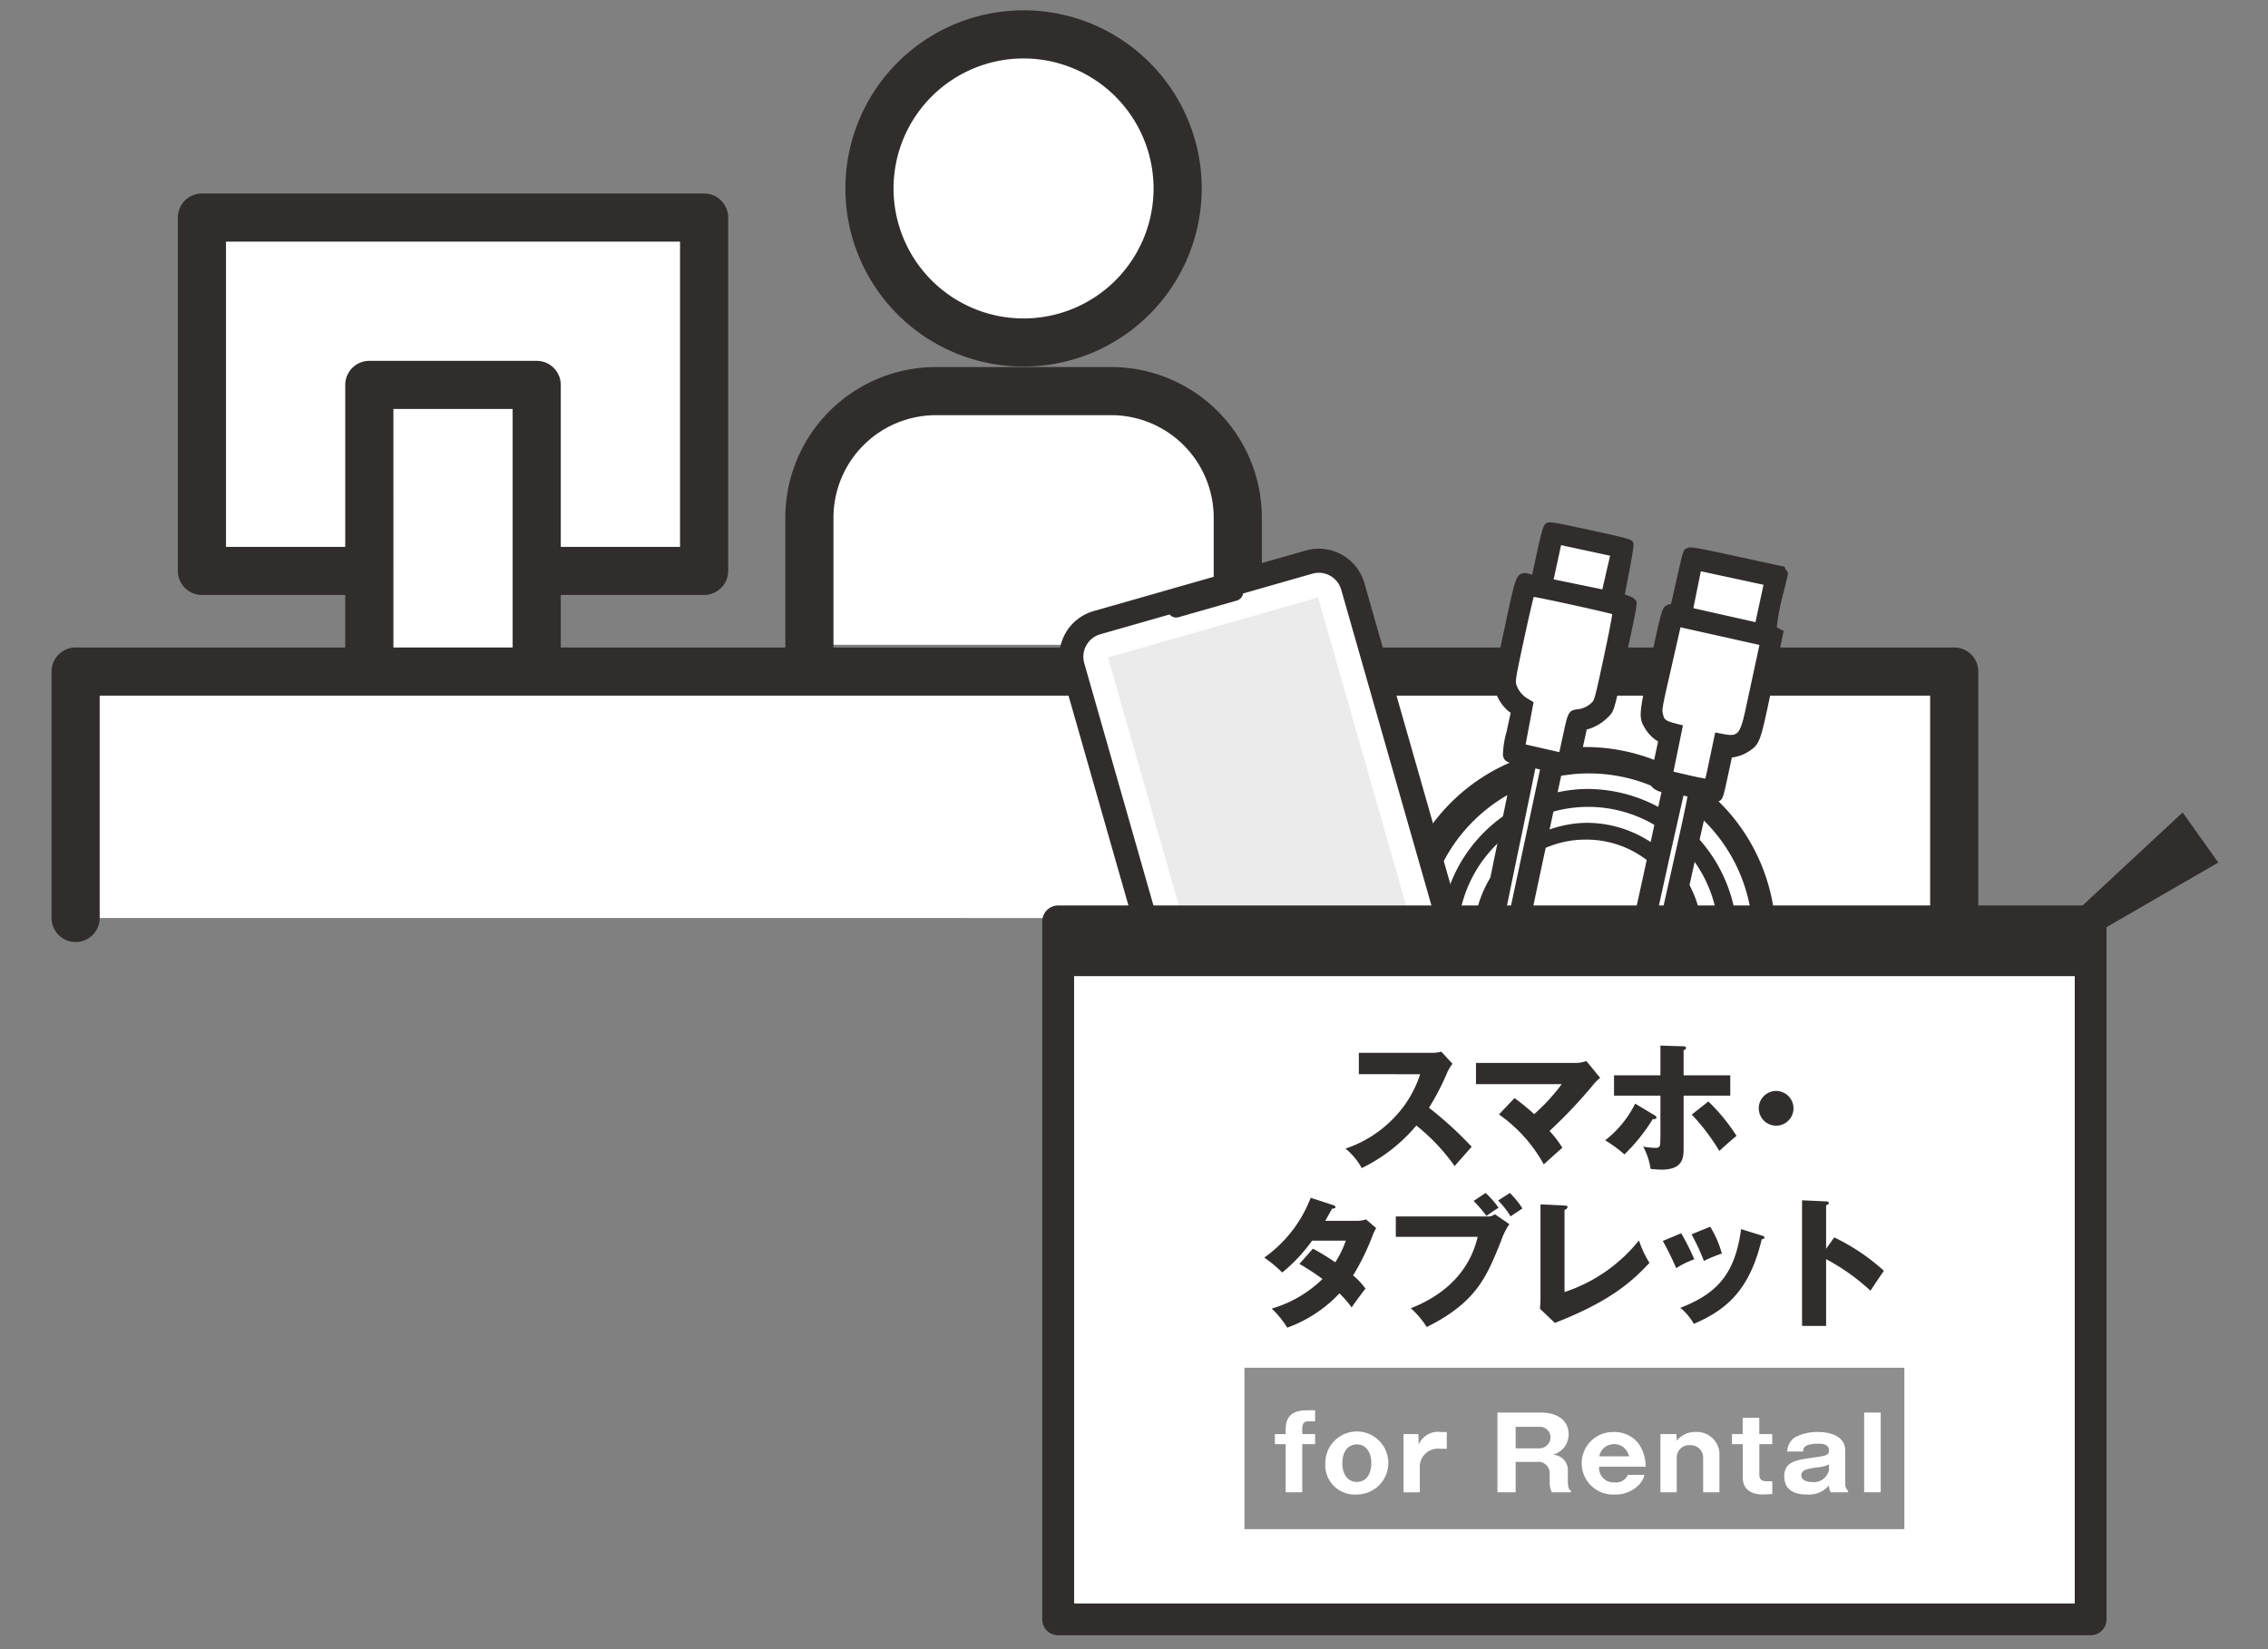 <svg xmlns="http://www.w3.org/2000/svg" xmlns:xlink="http://www.w3.org/1999/xlink" width="220" height="160" viewBox="0 0 220 160">
  <rect x="0" y="0" width="220" height="160" fill="#808080" stroke="none"/>
  <defs>
    <clipPath id="clip-path">
      <rect id="長方形_4189" data-name="長方形 4189" width="210.17" height="157.651" fill="none"/>
    </clipPath>
  </defs>
  <g id="step05_img" transform="translate(4.857 0.175)">
    <rect id="長方形_4287" data-name="長方形 4287" width="220" height="160" transform="translate(-4.857 -0.174)" fill="#01a0e9" opacity="0"/>
    <g id="グループ_8739" data-name="グループ 8739" transform="translate(0.143 0.825)">
      <rect id="長方形_4182" data-name="長方形 4182" width="48.713" height="34.28" transform="translate(14.588 20.106)" fill="#fff"/>
      <g id="グループ_8698" data-name="グループ 8698">
        <g id="グループ_8697" data-name="グループ 8697" clip-path="url(#clip-path)">
          <path id="パス_15216" data-name="パス 15216" d="M58.918,50.367H10.205A2.336,2.336,0,0,1,7.87,48.032V13.75a2.336,2.336,0,0,1,2.335-2.335H58.918a2.336,2.336,0,0,1,2.335,2.335V48.032a2.336,2.336,0,0,1-2.335,2.335M12.54,45.7H56.583V16.085H12.54Z" transform="translate(4.382 6.356)" fill="#302d2c"/>
          <rect id="長方形_4183" data-name="長方形 4183" width="16.238" height="27.965" transform="translate(30.825 36.344)" fill="#fff"/>
          <path id="パス_15217" data-name="パス 15217" d="M36.871,54.482H20.635A2.336,2.336,0,0,1,18.3,52.147V24.18a2.336,2.336,0,0,1,2.335-2.335H36.871a2.335,2.335,0,0,1,2.335,2.335V52.147a2.335,2.335,0,0,1-2.335,2.335m-13.9-4.67H34.538v-23.3H22.97Z" transform="translate(10.19 12.164)" fill="#302d2c"/>
          <path id="パス_15218" data-name="パス 15218" d="M65.91,31.394A14.947,14.947,0,1,0,50.963,16.447,14.964,14.964,0,0,0,65.91,31.394" transform="translate(28.378 0.835)" fill="#fff"/>
          <path id="パス_15219" data-name="パス 15219" d="M66.745,34.565A17.282,17.282,0,1,1,84.028,17.282,17.3,17.3,0,0,1,66.745,34.565m0-29.894A12.612,12.612,0,1,0,79.357,17.282,12.626,12.626,0,0,0,66.745,4.67" transform="translate(27.542 0)" fill="#302d2c"/>
          <path id="パス_15220" data-name="パス 15220" d="M88.774,48.344V36A12.285,12.285,0,0,0,76.5,23.732H59.49A12.284,12.284,0,0,0,47.219,36V48.344" transform="translate(26.293 13.215)" fill="#fff"/>
          <path id="パス_15221" data-name="パス 15221" d="M89.608,51.515a2.336,2.336,0,0,1-2.335-2.335V36.839A9.948,9.948,0,0,0,77.337,26.9H60.324a9.948,9.948,0,0,0-9.934,9.937V49.18a2.335,2.335,0,1,1-4.67,0V36.839a14.623,14.623,0,0,1,14.6-14.608H77.337A14.624,14.624,0,0,1,91.943,36.839V49.18a2.336,2.336,0,0,1-2.335,2.335" transform="translate(25.458 12.379)" fill="#302d2c"/>
          <path id="パス_15222" data-name="パス 15222" d="M1.5,65.113V41.208H183.729V65.125" transform="translate(0.835 22.946)" fill="#fff" fill-rule="evenodd"/>
          <path id="パス_15223" data-name="パス 15223" d="M184.564,68.3a2.336,2.336,0,0,1-2.335-2.335V44.378H4.67v21.57a2.335,2.335,0,0,1-4.67,0V42.043a2.336,2.336,0,0,1,2.335-2.335H184.564a2.336,2.336,0,0,1,2.335,2.335V65.961a2.336,2.336,0,0,1-2.335,2.335" transform="translate(0 22.111)" fill="#302d2c"/>
          <path id="パス_15224" data-name="パス 15224" d="M120.112,64.236A18.077,18.077,0,1,1,102.036,46.16a18.077,18.077,0,0,1,18.076,18.076" transform="translate(46.75 25.703)" fill="#302d2c"/>
          <path id="パス_15225" data-name="パス 15225" d="M102.175,82.842a18.466,18.466,0,1,1,18.466-18.467,18.489,18.489,0,0,1-18.466,18.467m0-36.153a17.687,17.687,0,1,0,17.687,17.686,17.707,17.707,0,0,0-17.687-17.686" transform="translate(46.611 25.565)" fill="#302d2c"/>
          <path id="パス_15226" data-name="パス 15226" d="M101.379,79.347a15.9,15.9,0,1,1,16.239-15.892,16.087,16.087,0,0,1-16.239,15.892m0-30.287a14.4,14.4,0,1,0,14.743,14.394A14.589,14.589,0,0,0,101.379,49.06" transform="translate(47.407 26.485)" fill="#fff"/>
          <path id="パス_15227" data-name="パス 15227" d="M100.193,74.955A12.659,12.659,0,1,1,113.124,62.3a12.81,12.81,0,0,1-12.931,12.657m0-23.768A11.114,11.114,0,1,0,111.578,62.3a11.263,11.263,0,0,0-11.385-11.111" transform="translate(48.592 27.642)" fill="#fff"/>
          <path id="パス_15228" data-name="パス 15228" d="M108.738,61.162a9.7,9.7,0,1,1-9.7-9.481,9.592,9.592,0,0,1,9.7,9.481" transform="translate(49.747 28.778)" fill="#fff"/>
          <path id="パス_15229" data-name="パス 15229" d="M117.439,47.742l1.1-5.228-.324-.181-.325-.179.145-1.073a24.968,24.968,0,0,1,.57-2.667c.585-2.382.369-1.44.269-1.7l-.114-.3-4.406-.953c-3.965-.856-4.426-.937-4.6-.8-.151.12-.079-.388-.778,2.721-.825,3.671-.643,2.76-.83,2.72a.643.643,0,0,0-.425.121c-.2.148-.444,1.168-1.319,5.222-1.107,5.124-1.113,5.2-.492,6.206a3.442,3.442,0,0,0,.841.9l.476.31-.448,2.077c-.436,2.021-.444,2.083-.243,2.3a1.378,1.378,0,0,0,.626.314l.42.092-.917,4.245c-.582,2.695-4.585,21.006-4.744,21.361a5.464,5.464,0,0,1-3.574,2.966,5.147,5.147,0,0,1-5.77-2.418,5.415,5.415,0,0,1-.819-2.662c0-.294,3.95-18.828,4.47-21.235l.9-4.169.475.1a1.038,1.038,0,0,0,.768-.072c.28-.167.31-.257.73-2.2l.437-2.025.372-.067a4.291,4.291,0,0,0,1.887-1.214c.364-.43.364-.43,1.477-5.449.673-3.034,1.085-5.091,1.043-5.2a1.215,1.215,0,0,0-.643-.371l-.573-.187.483-2.5a22.814,22.814,0,0,0,.422-2.654c-.044-.12-.953-.35-3.912-.99-3.7-.8-3.861-.825-4.017-.641a15.959,15.959,0,0,0-.688,2.625l-.526,2.436-.56-.135c-.979-.234-.855-.54-2.071,5.092-1.038,4.8-1.063,4.951-.94,5.5a3.807,3.807,0,0,0,1.2,2.008l.419.307-.451,2.088c-.512,2.374-.506,2.433.3,2.609l.475.1L92.32,59.4C91.292,64.439,87.7,81.146,88.127,82.99a9.006,9.006,0,0,0,4.84,6.29,10.318,10.318,0,0,0,4.275.971,9.271,9.271,0,0,0,7.916-4.772c.414-.7,4.028-17.39,5.1-22.152l1.094-4.879.414.09a1.376,1.376,0,0,0,.694-.03c.272-.115.291-.174.729-2.2l.448-2.077.562-.087a3.459,3.459,0,0,0,1.126-.45c1.007-.649,1.007-.649,2.117-5.958" transform="translate(49.053 17.909)" fill="#fff"/>
          <path id="パス_15230" data-name="パス 15230" d="M117.441,47.742l1.1-5.228-.325-.181-.325-.179.145-1.073a25.378,25.378,0,0,1,.57-2.667c.585-2.382.371-1.44.271-1.7l-.114-.3-4.407-.953c-3.965-.856-4.426-.937-4.594-.8-.151.12-.081-.388-.78,2.721-.825,3.671-.643,2.76-.83,2.72a.645.645,0,0,0-.425.121c-.2.148-.442,1.168-1.319,5.222-1.107,5.124-1.113,5.2-.49,6.206a3.416,3.416,0,0,0,.841.9l.476.31-.448,2.077c-.437,2.021-.444,2.083-.243,2.3a1.378,1.378,0,0,0,.626.314l.419.092-.917,4.245c-.582,2.695-4.585,21.006-4.742,21.361a5.467,5.467,0,0,1-3.576,2.966,5.148,5.148,0,0,1-5.77-2.418,5.429,5.429,0,0,1-.817-2.662c0-.294,3.948-18.828,4.468-21.235l.9-4.169.475.1a1.033,1.033,0,0,0,.766-.072c.28-.167.31-.257.73-2.2l.437-2.027.374-.067a4.291,4.291,0,0,0,1.887-1.214c.364-.43.364-.43,1.477-5.449.673-3.034,1.085-5.091,1.042-5.2a1.2,1.2,0,0,0-.641-.371l-.573-.187.481-2.5a22.634,22.634,0,0,0,.423-2.654c-.045-.12-.953-.35-3.912-.99-3.7-.8-3.861-.825-4.018-.641a16.134,16.134,0,0,0-.688,2.625l-.526,2.436-.56-.135c-.979-.234-.853-.54-2.071,5.092-1.037,4.8-1.063,4.951-.94,5.5a3.826,3.826,0,0,0,1.2,2.008l.419.307-.45,2.088c-.514,2.374-.506,2.433.3,2.609l.475.1L92.321,59.4C91.292,64.439,87.7,81.146,88.127,82.99a9.006,9.006,0,0,0,4.84,6.29,10.325,10.325,0,0,0,4.277.971,9.275,9.275,0,0,0,7.917-4.772c.414-.7,4.026-17.39,5.094-22.152l1.094-4.879.414.09a1.375,1.375,0,0,0,.694-.03c.272-.115.293-.174.729-2.2l.448-2.077.562-.087a3.467,3.467,0,0,0,1.127-.45c1.007-.649,1.007-.649,2.117-5.958m-3.388-10.962,3.423.739-.453,2.1-.493,2.289-3.391-.761-3.391-.761.461-2.267.42-2.077ZM96.631,35.56l.442-2.043,2.76.6,2.762.6-.464,2.01-.462,2.01-2.74-.564L96.19,37.6ZM93.484,53.607l.4-2.1.4-2.1-.409-.243a2.872,2.872,0,0,1-1.224-1.624c-.1-.456-.034-.852.8-4.706.5-2.318.951-4.235,1-4.267.128-.083,8.134,1.674,8.278,1.815.086.084-.109,1.168-.791,4.384-.811,3.825-.934,4.309-1.183,4.628a2.7,2.7,0,0,1-1.63.878c-.721.075-.7.04-1.175,2.228l-.436,2.021-2.011-.458Zm15.545,9.5c-1.085,4.793-4.677,21.394-5.861,22.917a8.312,8.312,0,0,1-3.83,2.559,8.009,8.009,0,0,1-6.8-1.108,8.2,8.2,0,0,1-3.047-4.44c-.453-1.789,3.123-18.33,4.157-23.343l.931-4.515.607.131.607.132-.926,4.451L90.363,80.9l.12.881a6.471,6.471,0,0,0,1.183,3.1,6.73,6.73,0,0,0,2.46,2.15,8.22,8.22,0,0,0,3.2.693,6.863,6.863,0,0,0,5.552-3.366c.374-.632,4.024-17.458,5.022-21.878l1.052-4.656.536.115c.52.112.536.128.523.494-.006.21-.448,2.309-.984,4.678m3.6-10.5-.6,2.851a10.773,10.773,0,0,1-.383,1.565,8.38,8.38,0,0,1-1.955-.341l-1.867-.433.307-1.58.606-2.921c-1.585-.389-1.7-.595-1.865-1.323-.12-.518-.095-.662.778-4.473l1.017-4.465,4.208.937,4.207.939-1,4.613c-.992,4.591-.881,5.145-3.456,4.632" transform="translate(49.053 17.909)" fill="#302d2c"/>
          <path id="パス_15231" data-name="パス 15231" d="M97.209,90.783a10.885,10.885,0,0,1-4.286-1.021,9.435,9.435,0,0,1-5.038-6.546c-.357-1.557,1.711-11.787,3.677-21.254l1.362-6.64-.1-.02c-.392-.084-.878-.19-.951-.816a8.737,8.737,0,0,1,.35-2.256l.4-1.842-.215-.156a4.179,4.179,0,0,1-1.354-2.239c-.143-.64-.1-.828.94-5.661l.188-.878c.753-3.5.912-4.227,1.382-4.516a1,1,0,0,1,.828-.033l.316.079.442-2.046c.548-2.53.7-2.717.769-2.794.318-.369.316-.371,4.4.512,4.059.877,4.082.937,4.194,1.23.033.092.1.269-.406,2.869l-.414,2.159.246.081c.341.109.774.3.884.6.051.129.114.285-1.026,5.421-1.133,5.113-1.133,5.113-1.558,5.617a4.679,4.679,0,0,1-2.119,1.345L100,52l-.385,1.773c-.439,2.027-.475,2.192-.912,2.45a1.377,1.377,0,0,1-1.043.12l-.1-.02-.819,3.786c-.631,2.918-4.39,20.566-4.462,21.184a5.014,5.014,0,0,0,.764,2.433,4.768,4.768,0,0,0,5.343,2.239,5.1,5.1,0,0,0,3.311-2.746c.2-.6,3.965-17.795,4.719-21.285l.836-3.866-.04-.009a1.747,1.747,0,0,1-.831-.433c-.342-.366-.313-.5.151-2.644l.392-1.815-.252-.163a3.751,3.751,0,0,1-.961-1.018c-.715-1.151-.669-1.35.444-6.494,1.029-4.764,1.152-5.223,1.468-5.454a1.136,1.136,0,0,1,.546-.2c.115-.447.311-1.317.557-2.413.621-2.763.651-2.891.962-2.975.3-.218.624-.157,4.874.761l4.614,1,.171.352c.234.17.234.17-.1,1.512l-.14.57a24.634,24.634,0,0,0-.564,2.628l-.111.806.671.371-1.154,5.51c-1.122,5.366-1.144,5.469-2.289,6.206a3.8,3.8,0,0,1-1.28.508l-.3.047-.392,1.815c-.464,2.145-.49,2.275-.956,2.472a1.761,1.761,0,0,1-.929.05l-.036-.008-1.01,4.5c-.224,1-.56,2.528-.957,4.323-2.478,11.243-3.88,17.433-4.182,17.942A9.636,9.636,0,0,1,97.4,90.78c-.061,0-.125,0-.188,0M93.952,37.61h-.008a21.96,21.96,0,0,0-1,4.01l-.19.877c-1.007,4.672-1.043,4.871-.939,5.327A3.4,3.4,0,0,0,92.866,49.6l.621.456-.5,2.334a8.132,8.132,0,0,0-.327,2.058,1.878,1.878,0,0,0,.332.089l.852.187-1.516,7.393c-1.207,5.805-4.029,19.4-3.679,20.922a8.593,8.593,0,0,0,4.642,6.033A9.521,9.521,0,0,0,97.367,90a8.886,8.886,0,0,0,7.6-4.58c.335-.679,2.779-11.76,4.091-17.715.4-1.8.733-3.322.957-4.325l1.18-5.256.791.171a1.086,1.086,0,0,0,.462-.006,9.765,9.765,0,0,0,.5-1.92l.5-2.338.827-.128a3.056,3.056,0,0,0,.976-.394c.87-.559.87-.559,1.946-5.709v0l1.038-4.944-.634-.349.181-1.337a26.228,26.228,0,0,1,.578-2.709l.142-.57q.135-.544.195-.8a.79.79,0,0,1-.051-.1l-.037-.1-4.2-.908c-2.556-.553-4.049-.838-4.319-.847-.1.3-.342,1.356-.593,2.471-.7,3.1-.7,3.1-1.037,3.148l-.266.037-.079-.129-.025.016c-.12.195-.522,2.015-1.164,4.987-1.088,5.038-1.08,5.053-.542,5.919a3.076,3.076,0,0,0,.725.778l.7.456-.5,2.338a12.839,12.839,0,0,0-.358,1.938,1.151,1.151,0,0,0,.444.213l.8.173-1,4.627c-.045.209-4.568,20.986-4.769,21.436a5.83,5.83,0,0,1-3.841,3.187,5.517,5.517,0,0,1-6.195-2.6,5.822,5.822,0,0,1-.872-2.857c0-.4,4.432-21.115,4.477-21.324l.984-4.551.856.187a.654.654,0,0,0,.484-.026c.126-.075.17-.2.548-1.946l.494-2.284.629-.112a3.975,3.975,0,0,0,1.66-1.084c.3-.349.3-.355,1.393-5.279.634-2.855.961-4.509,1.024-4.977-.059-.02-.185-.084-.363-.14l-.9-.3.546-2.833c.22-1.133.357-1.977.4-2.351-.609-.2-2.584-.623-3.592-.841-2.072-.447-3.294-.71-3.645-.727-.09.26-.3,1.021-.6,2.413l-.61,2.824-1.1-.266a1.6,1.6,0,0,0-.243-.051m3.237,51.807a8.149,8.149,0,0,1-4.736-1.488,8.573,8.573,0,0,1-3.2-4.661c-.388-1.535,1.7-11.776,3.68-21.257l1.482-7.161,1.976.43-1,4.828L90.9,81.052l.111.813a6.087,6.087,0,0,0,1.115,2.925,6.4,6.4,0,0,0,2.315,2.025,7.919,7.919,0,0,0,3.016.652,6.462,6.462,0,0,0,5.231-3.176c.3-.638,2.572-10.9,3.928-17.033.444-2.008.819-3.705,1.049-4.731l1.138-5.033.912.2c.607.131.852.248.83.886-.009.321-.654,3.249-.993,4.751v0L109.06,65.5c-2.259,10.121-4.482,19.658-5.446,20.9a8.628,8.628,0,0,1-4.037,2.7,9.238,9.238,0,0,1-2.388.322m-7.08-8.371a7.869,7.869,0,0,0-.1,2.029A7.749,7.749,0,0,0,92.9,87.292a7.643,7.643,0,0,0,6.476,1.051A7.864,7.864,0,0,0,103,85.921c.99-1.272,4.01-14.807,5.3-20.588l.486-2.175c.564-2.494.959-4.4.975-4.61l0-.048-.218-.05-.157-.033-.967,4.28c-.233,1.026-.609,2.723-1.051,4.73-2.454,11.091-3.747,16.806-4.018,17.262a7.252,7.252,0,0,1-5.871,3.556,8.549,8.549,0,0,1-3.392-.735,7.046,7.046,0,0,1-2.6-2.275,6.866,6.866,0,0,1-1.252-3.265Zm4.91-25.27-1.323,6.4c-.978,4.67-3.011,14.377-3.574,18.78l5.351-25.076Zm16.708,1.784a11.535,11.535,0,0,1-1.985-.366l-2.231-.517.911-4.51c-1.278-.343-1.583-.631-1.789-1.521-.145-.624-.092-.85.777-4.647l1.1-4.842,9.171,2.043-1.292,6c-.73,3.439-.92,4.379-3.319,3.995l-.522,2.48c-.316,1.58-.417,1.684-.484,1.755a.373.373,0,0,1-.339.132m-3.31-1.471,1.5.349c.838.193,1.333.285,1.59.322.065-.251.17-.691.279-1.244l.68-3.232.378.076c1.977.4,2,.363,2.784-3.324l1.129-5.243-7.66-1.709-.928,4.088c-.864,3.76-.877,3.881-.78,4.3.132.567.159.687,1.579,1.034l.366.09Zm-10.476-.961-4.77-1.085.81-4.3-.176-.1a3.24,3.24,0,0,1-1.4-1.873c-.118-.54-.059-.9.8-4.874.942-4.365,1.015-4.411,1.171-4.512.444-.285,8.718,1.818,8.763,1.865.226.224.265.265-.683,4.742-.847,3.993-.954,4.4-1.258,4.787a3.1,3.1,0,0,1-1.9,1.026c-.428.044-.428.044-.813,1.823Zm-3.867-1.678,3.271.746.377-1.736c.456-2.111.5-2.332,1.462-2.43a2.335,2.335,0,0,0,1.395-.733c.193-.248.338-.833,1.112-4.47.237-1.121.7-3.319.786-4.023-1.163-.318-6.333-1.453-7.618-1.674-.146.557-.47,1.946-.9,3.926-.8,3.7-.883,4.169-.8,4.541A2.5,2.5,0,0,0,94.2,48.97l.645.381Zm22.893-10.937-7.538-1.691,1.037-5.1,7.611,1.642Zm-6.623-2.284,6.026,1.353.782-3.624-6.081-1.312Zm-8.243-.9-6.237-1.281,1.049-4.851,6.288,1.359ZM96.792,37.44l4.722.971.752-3.266L97.51,34.12Z" transform="translate(48.915 17.77)" fill="#302d2c"/>
          <path id="パス_15232" data-name="パス 15232" d="M90.843,36.79A3.439,3.439,0,0,0,86.6,34.434L66.026,40.313A3.437,3.437,0,0,0,63.67,44.55l11.052,38.7A3.439,3.439,0,0,0,78.96,85.6l20.58-5.879a3.437,3.437,0,0,0,2.355-4.238Z" transform="translate(35.38 19.101)" fill="#fff"/>
          <path id="パス_15233" data-name="パス 15233" d="M78.437,87.319a4.616,4.616,0,0,1-4.421-3.335l-11.05-38.7a4.6,4.6,0,0,1,3.159-5.681L86.7,33.73a4.6,4.6,0,0,1,5.684,3.159l11.05,38.693a4.6,4.6,0,0,1-3.157,5.681L79.7,87.142a4.6,4.6,0,0,1-1.261.177m9.525-51.431a2.3,2.3,0,0,0-.62.087L66.764,41.854a2.272,2.272,0,0,0-1.554,2.795l11.05,38.7a2.269,2.269,0,0,0,2.8,1.552l20.58-5.877a2.272,2.272,0,0,0,1.554-2.795L90.139,37.53a2.268,2.268,0,0,0-2.176-1.642" transform="translate(34.962 18.682)" fill="#302d2c"/>
          <path id="パス_15234" data-name="パス 15234" d="M70.37,39.014a.83.83,0,0,1-.227-1.628L75.8,35.768a.83.83,0,0,1,.456,1.6L70.6,38.982a.765.765,0,0,1-.227.033" transform="translate(38.722 19.898)" fill="#302d2c"/>
          <rect id="長方形_4184" data-name="長方形 4184" width="21.195" height="40.035" transform="translate(102.475 62.781) rotate(-15.94)" fill="#ebebeb"/>
          <rect id="長方形_4185" data-name="長方形 4185" width="100.148" height="67.717" transform="translate(97.646 88.389)" fill="#fff"/>
          <path id="パス_15235" data-name="パス 15235" d="M163.421,126.588H63.273a1.543,1.543,0,0,1-1.544-1.543V57.328a1.543,1.543,0,0,1,1.544-1.543H163.421a1.541,1.541,0,0,1,1.543,1.543v67.717a1.541,1.541,0,0,1-1.543,1.543m-98.6-3.086h97.062V58.871H64.816Z" transform="translate(34.373 31.063)" fill="#302d2c"/>
          <path id="パス_15236" data-name="パス 15236" d="M127.7,62l-1.79-2.06,10.7-9.951,3.458,4.859Z" transform="translate(70.109 27.835)" fill="#302d2c"/>
          <rect id="長方形_4186" data-name="長方形 4186" width="98.941" height="3.87" transform="translate(98.852 89.834)" fill="#302d2c"/>
          <rect id="長方形_4187" data-name="長方形 4187" width="64.015" height="15.657" transform="translate(115.713 131.697)" fill="#8e8e8f"/>
          <path id="パス_15237" data-name="パス 15237" d="M80.126,89.552v.971H78.879v4.67H77.271v-4.67H76.22v-.971h1.051v-.509c0-1.551,1.129-1.8,2.041-1.8h.814v1.068h-.609c-.442,0-.638.177-.638.716v.52Z" transform="translate(42.442 48.582)" fill="#fff"/>
          <path id="パス_15238" data-name="パス 15238" d="M79.366,91.628a3.056,3.056,0,1,1,3.061,3.031,2.846,2.846,0,0,1-3.061-3.031M82.427,89.8c-.824,0-1.412.657-1.412,1.853,0,.9.431,1.787,1.412,1.787.914,0,1.4-.785,1.4-1.815s-.489-1.825-1.4-1.825" transform="translate(44.193 49.333)" fill="#fff"/>
          <path id="パス_15239" data-name="パス 15239" d="M85.678,88.8l.031,1.031A2.023,2.023,0,0,1,87.865,88.6h.57v1.628H87.8a1.747,1.747,0,0,0-1.98,1.7v2.521h-1.58V88.8Z" transform="translate(46.905 49.333)" fill="#fff"/>
          <path id="パス_15240" data-name="パス 15240" d="M96.918,93.949c0,.844.157.933.3,1.012v.156H95.358a2.42,2.42,0,0,1-.2-.99v-.794A1.1,1.1,0,0,0,93.9,92.174H91.855v2.942H90.09v-7.73h4.169c1.972,0,2.738,1.01,2.738,2.1a2.147,2.147,0,0,1-.5,1.364,2.211,2.211,0,0,1-1.059.627,1.5,1.5,0,0,1,1.481,1.628Zm-5.063-3.09h2.208a1.1,1.1,0,0,0,1.179-1.06,1.037,1.037,0,0,0-1.129-1.029H91.855Z" transform="translate(50.165 48.66)" fill="#fff"/>
          <path id="パス_15241" data-name="パス 15241" d="M97,91.962a1.387,1.387,0,0,0,1.481,1.521,1.242,1.242,0,0,0,1.306-.727h1.608a2.153,2.153,0,0,1-.52.953,3.155,3.155,0,0,1-2.394.951A3.032,3.032,0,1,1,98.4,88.6a2.943,2.943,0,0,1,2.452,1.158,3.886,3.886,0,0,1,.657,2.208Zm2.9-1a1.469,1.469,0,0,0-1.471-1.188,1.432,1.432,0,0,0-1.414,1.188Z" transform="translate(53.12 49.333)" fill="#fff"/>
          <path id="パス_15242" data-name="パス 15242" d="M101.8,88.8l.03.648a2.271,2.271,0,0,1,1.9-.853,2.177,2.177,0,0,1,2.237,2.287v3.56h-1.58V91.116A1.2,1.2,0,0,0,103.1,89.88a1.184,1.184,0,0,0-1.275,1.236v3.327h-1.58V88.8Z" transform="translate(55.821 49.333)" fill="#fff"/>
          <path id="パス_15243" data-name="パス 15243" d="M107.355,90.265v2.963c0,.56.333.638.785.638h.472V95.1c-.335.03-.62.05-.923.05-1.188,0-1.943-.54-1.943-1.649V90.265H104.7v-.971h1.04v-1.58h1.61v1.58h1.256v.971Z" transform="translate(58.303 48.841)" fill="#fff"/>
          <path id="パス_15244" data-name="パス 15244" d="M112.462,94.443a1.378,1.378,0,0,1-.167-.666,2.516,2.516,0,0,1-2.148.883c-.676,0-2.187-.107-2.187-1.784,0-1.4,1.207-1.571,2.639-1.767,1.373-.2,1.7-.237,1.7-.707,0-.637-.627-.668-1.029-.668-1.463,0-1.471.483-1.471.755h-1.552a1.756,1.756,0,0,1,.727-1.364,4.676,4.676,0,0,1,2.265-.528c.844,0,2.64.224,2.64,1.823v3.248a.923.923,0,0,0,.274.648v.128Zm-.167-2.7a3.063,3.063,0,0,1-1.118.286c-1.031.156-1.56.233-1.56.792,0,.64,1.06.64,1.118.64a1.5,1.5,0,0,0,1.56-1.16Z" transform="translate(60.115 49.333)" fill="#fff"/>
          <rect id="長方形_4188" data-name="長方形 4188" width="1.608" height="7.731" transform="translate(175.825 136.045)" fill="#fff"/>
          <path id="パス_15245" data-name="パス 15245" d="M81.918,67.079V65.009H88.97a3.832,3.832,0,0,0,.953-.111L91,66.072a4.3,4.3,0,0,0-.525.883,23.9,23.9,0,0,1-1.753,3.381,36.419,36.419,0,0,1,4.141,3.782c-.456.523-1.2,1.353-1.655,1.878a18.885,18.885,0,0,0-3.713-3.934,16.022,16.022,0,0,1-5.3,4.127A6.181,6.181,0,0,0,80.621,74.3a11.6,11.6,0,0,0,4.485-2.76,10.935,10.935,0,0,0,2.76-4.457Z" transform="translate(44.892 36.137)" fill="#302d2c"/>
          <path id="パス_15246" data-name="パス 15246" d="M92.492,69.072a22.125,22.125,0,0,1,1.906,1.56,19.026,19.026,0,0,0,2.676-2.913H88.752V65.663h9.743a3.286,3.286,0,0,0,.968-.181l1.337,1.63a4.187,4.187,0,0,0-.677.676,47.508,47.508,0,0,1-4.236,4.473,10.392,10.392,0,0,1,1.242,1.628c-.5.441-1.3,1.16-1.8,1.614a14.34,14.34,0,0,0-4.347-4.843Z" transform="translate(49.42 36.462)" fill="#302d2c"/>
          <path id="パス_15247" data-name="パス 15247" d="M101.593,71.278c.1.056.181.125.181.221,0,.153-.167.153-.36.153a17.593,17.593,0,0,1-2.746,3.423A12.37,12.37,0,0,0,96.8,73.709a10.351,10.351,0,0,0,2.911-3.561Zm.567-6.761,2.166.068c.167,0,.318.012.318.165s-.165.179-.234.207V67.4h4.527v1.974h-4.527V74.4c0,.939,0,2.153-2.153,2.153-.3,0-.663-.04-1.049-.069a6.549,6.549,0,0,0-.718-2.167,7.855,7.855,0,0,0,1.172.125c.374,0,.484-.125.484-.553,0-.069.014-.413.014-.483V69.374h-4.5V67.4h4.5Zm4.652,5.424a18,18,0,0,1,2.732,3.339c-.414.318-1.339,1.146-1.669,1.463A19.877,19.877,0,0,0,105.2,71.21Z" transform="translate(53.903 35.925)" fill="#302d2c"/>
          <path id="パス_15248" data-name="パス 15248" d="M109.74,69.027a1.684,1.684,0,1,1-1.685-1.683,1.691,1.691,0,0,1,1.685,1.683" transform="translate(59.232 37.499)" fill="#302d2c"/>
          <path id="パス_15249" data-name="パス 15249" d="M80.282,78.933a23.584,23.584,0,0,1,2.167,1.326,9.572,9.572,0,0,0,1.021-2.1H80.2a15.777,15.777,0,0,1-2.9,3.09A12.558,12.558,0,0,0,75.562,79.8a12.633,12.633,0,0,0,4.5-5.8l2.153.7c.153.056.248.084.248.193,0,.125-.137.153-.33.167-.249.456-.414.76-.662,1.172h3.008a2.724,2.724,0,0,0,.953-.137l.981.842c-.193.372-.207.386-.291.579a22.839,22.839,0,0,1-1.946,4.017,6.259,6.259,0,0,1,1.2,1.283c-.372.456-1.1,1.462-1.339,1.821a10.049,10.049,0,0,0-1.186-1.365,12.961,12.961,0,0,1-5.064,3.327,8.8,8.8,0,0,0-1.505-1.851,11.689,11.689,0,0,0,4.927-2.871,22.964,22.964,0,0,0-2.236-1.462Z" transform="translate(42.075 41.209)" fill="#302d2c"/>
          <path id="パス_15250" data-name="パス 15250" d="M92.674,75.981a1.036,1.036,0,0,0,.691-.221l1.407.967a6.687,6.687,0,0,0-.816,1.656c-1.407,3.492-2.387,5.922-7.2,8.323a8.3,8.3,0,0,0-1.544-1.821c1.477-.595,5.4-2.306,6.486-6.929H83.758V75.981ZM92.467,73.7a8.38,8.38,0,0,1,1.256,1.435c-.416.262-.484.3-1.174.786a13.832,13.832,0,0,0-1.242-1.449Zm2.36,0a9.173,9.173,0,0,1,1.214,1.5c-.386.263-.883.579-1.146.772a8.627,8.627,0,0,0-1.213-1.544Z" transform="translate(46.639 41.041)" fill="#302d2c"/>
          <path id="パス_15251" data-name="パス 15251" d="M95.124,74.523c.179.016.291.016.291.139,0,.165-.195.249-.291.29v7.965a15.429,15.429,0,0,0,7.219-5.01,10.136,10.136,0,0,0,1.021,2.18c-1.463,1.533-3.452,3.6-9.179,5.824L92.736,84.53a8.224,8.224,0,0,0,.056-.828V74.414Z" transform="translate(51.638 41.436)" fill="#302d2c"/>
          <path id="パス_15252" data-name="パス 15252" d="M102.174,76.44a21.574,21.574,0,0,1,1.272,2.525,8.822,8.822,0,0,0-1.753.856,29.346,29.346,0,0,0-1.3-2.636Zm7.814.221c.151.04.262.083.262.207s-.193.151-.262.151c-1.16,4.9-3.383,6.833-6.585,8.212a5.586,5.586,0,0,0-1.309-1.558c3.532-1.367,5.3-3.244,5.893-7.635Zm-5-.856a10.053,10.053,0,0,1,1.133,2.6,13.949,13.949,0,0,0-1.741.718,22.2,22.2,0,0,0-1.2-2.581Z" transform="translate(55.903 42.21)" fill="#302d2c"/>
          <path id="パス_15253" data-name="パス 15253" d="M112.19,77.758A20.024,20.024,0,0,1,117.007,81c-.621.9-.69.995-1.3,1.932a20.489,20.489,0,0,0-4.306-3.064v6.475h-2.332V74.157l2.332.109c.1,0,.262.014.262.151s-.153.195-.262.221v4.224Z" transform="translate(60.735 41.293)" fill="#302d2c"/>
        </g>
      </g>
    </g>
  </g>
</svg>
